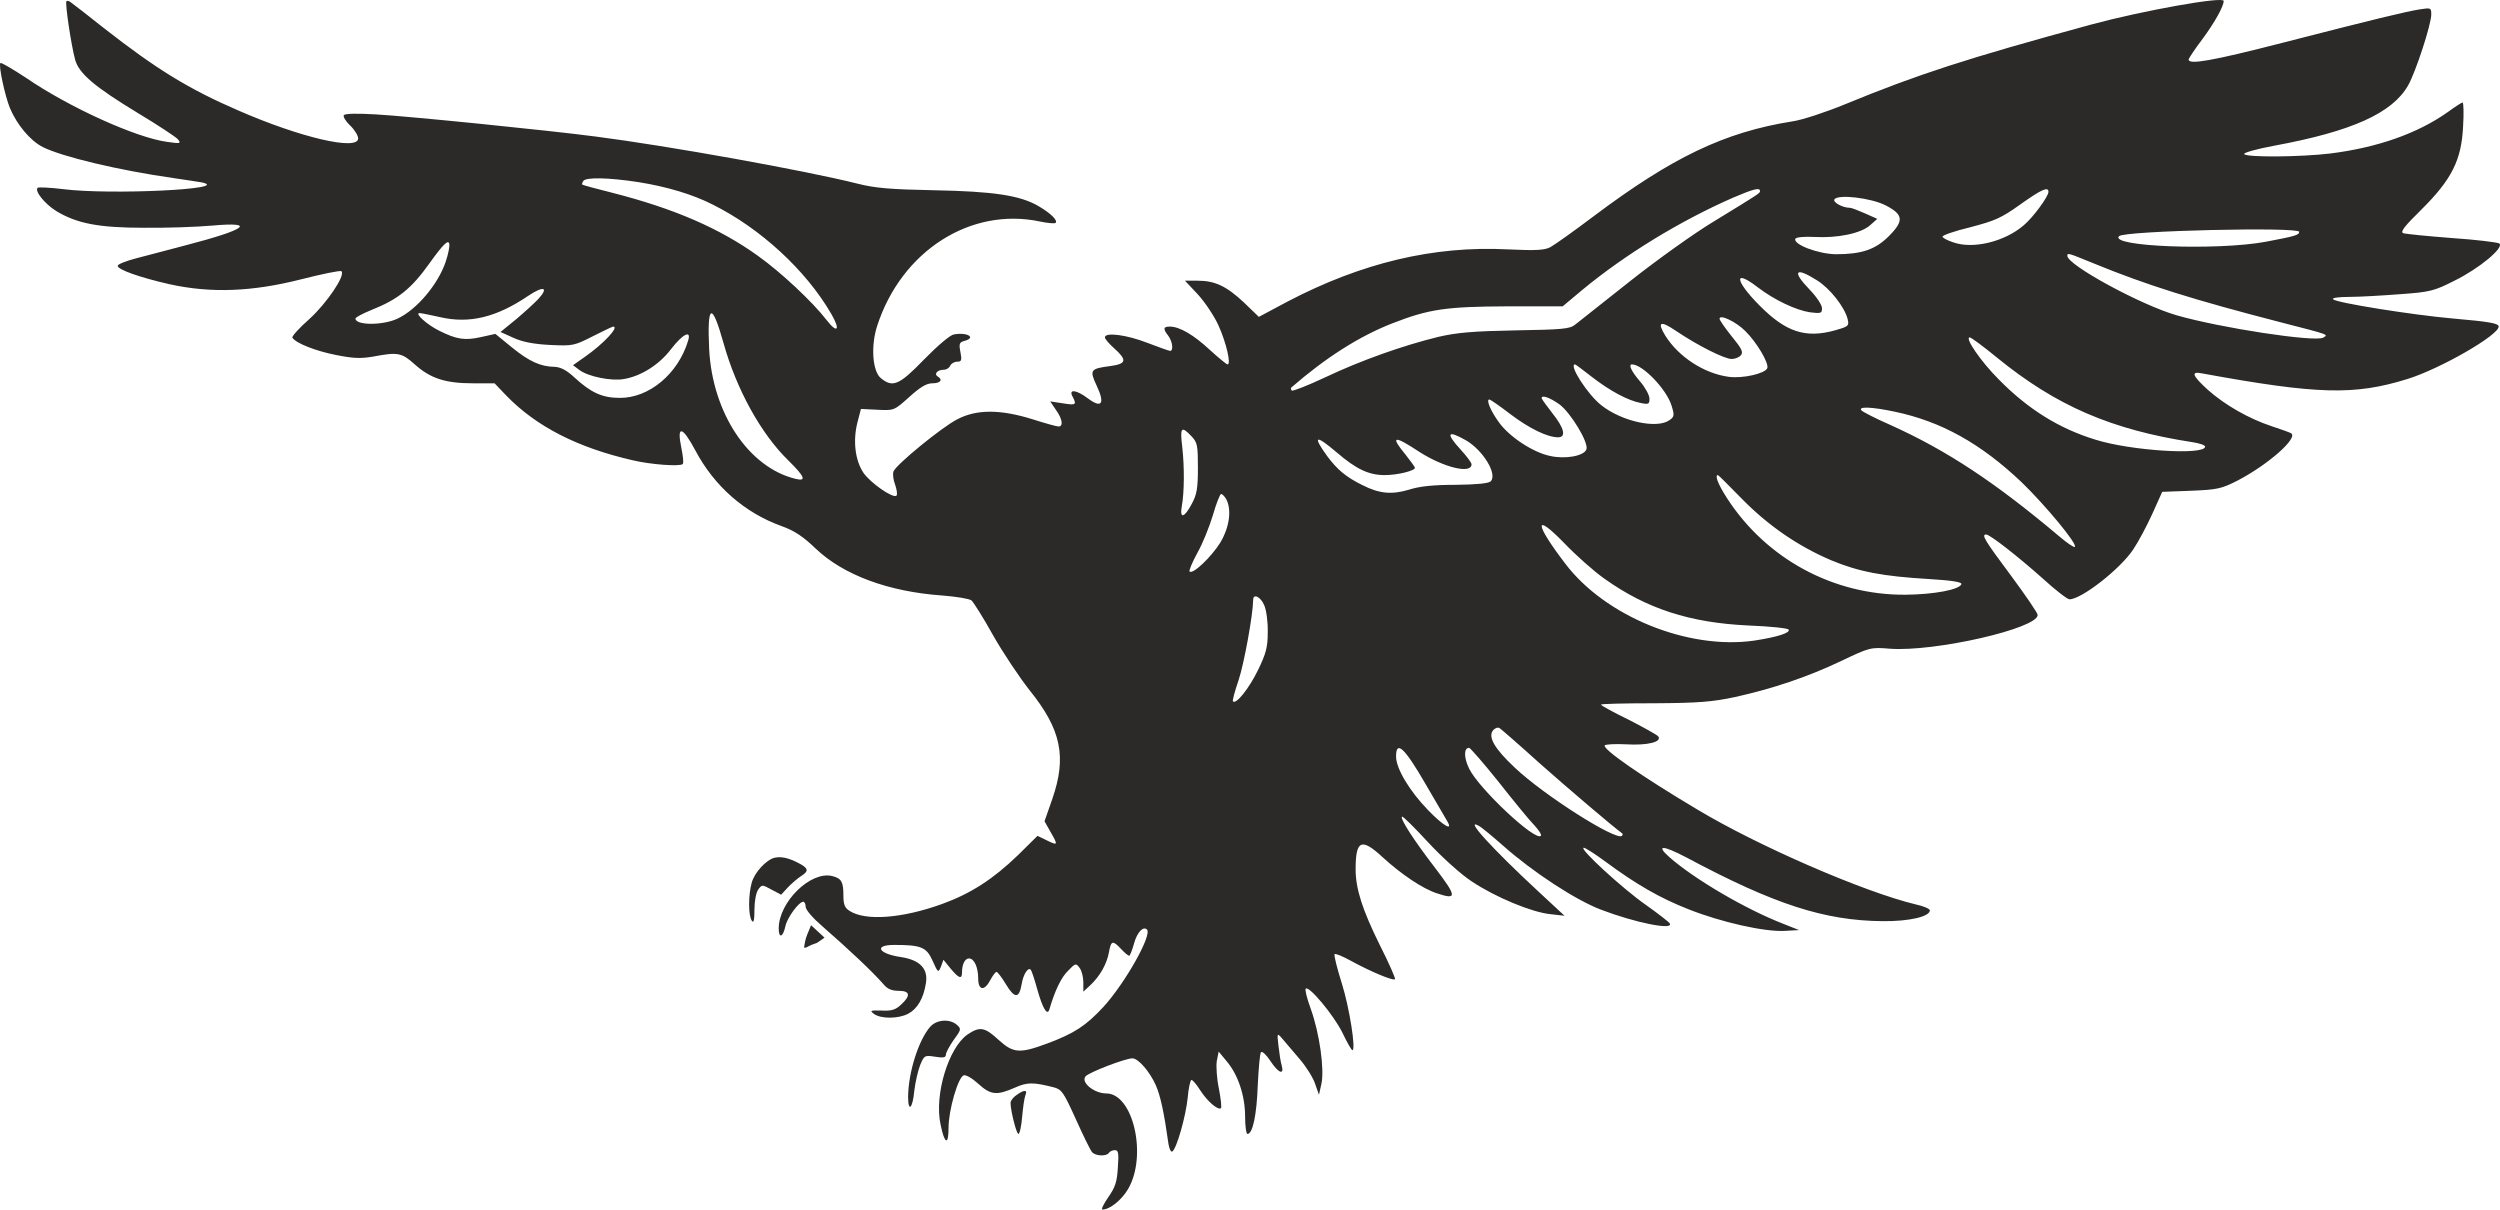 <svg width="1236" height="598" viewBox="0 0 1236 598" fill="none" xmlns="http://www.w3.org/2000/svg">
<path d="M32.859 0.606C32.059 1.407 35.125 21.965 37.124 29.441C38.99 36.383 46.854 42.924 67.912 55.74C77.909 61.747 86.839 67.621 87.905 68.822C89.638 70.958 89.238 71.092 82.707 70.157C67.513 68.155 34.325 53.203 12.733 38.385C6.202 34.113 0.604 30.776 0.205 31.176C-0.862 32.111 2.47 47.463 4.87 53.337C8.335 61.613 14.866 69.49 21.13 72.694C30.727 77.499 58.583 84.174 85.772 88.046C91.637 88.847 97.901 89.915 99.767 90.182C115.495 93.519 54.584 96.456 31.26 93.519C24.729 92.718 18.997 92.451 18.598 92.852C16.998 94.453 22.196 100.861 27.794 104.332C37.924 110.473 48.72 112.609 71.111 112.609C82.174 112.742 97.235 112.208 104.832 111.541C127.09 109.538 122.026 113.41 91.77 121.286C83.373 123.556 72.311 126.359 67.379 127.694C62.315 129.029 58.183 130.631 58.183 131.432C58.183 133.301 69.112 137.172 83.773 140.51C104.299 145.048 124.691 144.247 148.815 138.107C159.345 135.437 168.408 133.568 168.808 134.102C170.94 136.104 161.477 149.988 152.947 157.73C147.882 162.136 144.151 166.408 144.55 166.942C146.15 169.612 155.879 173.483 166.009 175.485C174.672 177.221 178.271 177.354 184.535 176.286C196.664 174.017 198.53 174.284 205.061 180.158C212.791 187.1 220.255 189.503 233.717 189.503H244.513L250.377 195.643C265.172 210.862 285.431 221.275 312.754 227.549C321.684 229.685 336.212 230.753 337.545 229.418C338.078 229.017 337.678 225.413 336.878 221.542C334.479 210.061 337.278 210.461 343.809 222.743C353.139 240.364 368.2 253.581 386.46 260.122C392.857 262.391 397.122 265.328 403.253 271.202C416.981 284.285 439.24 292.561 466.03 294.43C472.827 294.964 479.225 296.032 480.291 296.833C481.224 297.634 486.155 305.377 490.954 314.054C495.885 322.731 504.015 334.88 508.947 341.154C524.674 360.644 527.473 374.127 520.276 394.953L516.411 406.033L519.343 411.239C523.208 417.914 523.075 418.181 517.61 415.511L512.945 413.242L503.349 422.72C491.087 434.601 479.891 441.81 465.896 446.883C446.037 454.091 427.911 455.426 420.047 450.354C417.648 448.885 416.981 447.15 416.981 442.744C416.981 435.936 416.048 434.334 411.517 433.133C400.854 430.463 385.127 445.815 384.993 458.897C384.993 464.237 387.126 463.436 388.326 457.829C389.258 453.557 394.99 445.815 397.122 445.815C397.789 445.815 398.322 447.016 398.322 448.351C398.322 449.82 401.92 453.958 406.585 457.963C420.447 470.111 431.243 480.257 436.974 486.798C438.707 488.934 440.972 489.868 444.304 489.868C449.902 489.868 450.436 492.138 445.504 496.677C442.838 499.213 440.839 499.881 435.908 499.614C430.176 499.48 429.91 499.614 432.176 501.349C435.641 503.752 444.038 503.752 448.969 501.215C453.501 498.813 456.567 493.74 457.766 486.13C458.966 478.922 454.834 474.65 445.504 473.181C434.308 471.579 431.776 467.174 442.039 467.174C455.5 467.174 458.033 468.242 461.098 475.05C463.764 481.058 463.897 481.058 465.23 477.854L466.429 474.516L470.028 478.922C474.16 483.861 475.626 484.262 475.626 480.657C475.626 476.652 477.092 473.849 479.091 473.849C481.624 473.849 483.623 478.254 483.623 483.728C483.623 489.735 486.689 490.135 489.621 484.529C490.82 482.259 492.153 480.524 492.686 480.524C493.219 480.524 495.352 483.327 497.351 486.664C501.616 493.74 503.882 493.74 505.082 486.664C505.881 481.725 508.28 477.987 509.613 479.456C510.013 479.856 511.479 484.128 512.812 489.067C515.478 498.546 517.744 502.417 518.81 499.08C521.475 489.868 524.674 483.194 528.006 479.99C531.738 476.118 532.005 476.118 533.738 478.521C534.804 479.856 535.604 483.06 535.604 485.73V490.269L539.069 487.065C543.867 482.526 547.199 476.652 548.265 470.778C549.332 464.905 550.131 464.771 554.263 469.176C555.996 471.045 557.729 472.514 558.262 472.514C558.662 472.514 559.728 469.844 560.661 466.507C562.127 461.033 565.192 457.696 567.058 459.565C569.724 462.235 556.129 486.264 545.466 497.878C536.936 507.089 531.072 510.961 517.744 515.9C504.149 520.973 500.95 520.706 493.753 514.165C486.822 507.757 484.423 507.356 478.292 511.495C468.962 518.036 461.898 541.131 464.963 555.682C466.963 565.694 468.962 566.628 468.962 557.551C468.962 548.873 473.627 532.721 476.426 531.653C477.492 531.252 480.558 532.987 483.623 535.791C489.754 541.398 492.82 541.665 501.616 537.793C507.881 534.99 510.68 534.99 520.809 537.526C524.941 538.594 525.741 539.796 531.872 553.279C535.47 561.289 539.069 568.631 539.869 569.565C541.468 571.568 547.066 571.835 548.265 569.966C548.665 569.298 549.998 568.631 551.198 568.631C552.93 568.631 553.197 570.099 552.664 577.308C552.264 584.383 551.331 587.053 547.866 591.993C545.6 595.33 544.267 598 545.067 598C548.665 598 554.53 593.328 557.729 587.854C567.325 571.434 560.261 540.597 546.933 540.597C540.935 540.597 534.271 535.123 536.67 532.187C538.269 530.184 556.396 523.242 559.861 523.242C562.793 523.242 568.524 529.917 571.457 536.592C573.723 541.798 575.455 549.674 577.721 565.694C578.121 568.097 578.921 569.699 579.587 569.298C581.719 567.963 586.251 551.944 587.184 542.866C587.584 537.927 588.517 533.922 589.05 533.922C589.717 533.922 591.716 536.325 593.448 539.128C596.914 544.468 601.979 548.874 603.578 547.939C604.111 547.672 603.578 543.267 602.645 538.327C601.579 533.388 601.179 527.114 601.579 524.577L602.512 519.905L606.377 524.577C612.108 531.252 615.574 541.798 615.574 551.944C615.574 556.75 616.107 560.621 616.773 560.621C619.305 560.621 621.305 551.41 621.838 536.592C622.238 528.182 622.904 520.706 623.437 520.172C624.104 519.638 626.103 521.507 628.102 524.577C631.967 530.451 635.033 531.786 633.7 526.847C633.167 525.245 632.5 520.839 632.101 517.235C631.301 510.694 631.434 510.56 633.833 513.364C635.166 514.966 639.031 519.504 642.363 523.376C645.829 527.381 649.294 532.988 650.227 535.924L652.093 541.264L653.293 535.924C654.892 528.716 652.36 510.827 648.095 498.946C646.229 493.873 645.029 489.201 645.562 488.8C647.162 487.198 659.29 501.749 663.689 510.56C665.955 515.366 668.22 519.237 668.62 519.237C670.486 519.237 667.154 498.145 663.422 486.264C661.023 478.655 659.424 472.247 659.824 471.713C660.223 471.312 663.822 472.781 667.687 474.917C677.15 480.123 688.746 485.062 689.679 484.128C690.079 483.861 686.747 476.252 682.215 467.307C673.552 449.82 670.22 439.407 670.22 429.795C670.22 415.378 673.019 414.043 683.548 423.788C692.878 432.332 703.407 439.407 710.471 441.676C720.467 445.014 720.334 443.278 709.538 429.128C698.876 415.244 692.078 404.698 693.144 403.763C693.544 403.363 699.275 409.103 705.94 416.312C713.004 423.921 722.333 432.332 727.665 435.802C739.26 443.545 757.254 451.021 766.45 451.955L773.514 452.756L760.852 441.009C737.928 419.783 723.533 404.03 731.13 408.302C732.463 408.97 738.061 413.642 743.526 418.448C758.053 431.264 778.846 444.88 791.374 449.686C808.434 456.227 827.76 460.099 825.495 456.494C824.962 455.693 819.763 451.689 813.766 447.417C802.437 439.54 780.312 419.249 782.977 419.115C783.777 419.115 788.575 422.186 793.64 425.924C808.968 437.271 820.83 444.079 834.825 449.553C850.952 455.96 872.41 460.766 882.273 460.232L889.471 459.832L881.74 456.761C863.081 449.553 837.623 434.601 825.361 423.788C818.431 417.647 822.029 417.781 833.758 423.921C877.209 447.15 901.999 455.159 930.788 455.426C943.984 455.56 954.113 453.157 954.113 450.087C954.113 449.286 950.914 447.951 947.182 447.15C921.592 441.009 869.212 418.314 838.823 400.026C811.5 383.739 792.307 370.389 793.373 368.521C793.773 367.987 798.438 367.72 803.77 367.987C814.565 368.654 822.029 366.785 819.763 363.982C818.964 363.181 812.3 359.443 804.969 355.705C797.505 352.101 791.507 348.763 791.507 348.363C791.507 347.962 803.37 347.695 817.898 347.695C839.756 347.562 846.42 347.028 857.749 344.625C876.409 340.486 893.602 334.746 910.396 326.736C924.391 320.062 924.924 319.928 934.387 320.729C956.645 322.331 1007.43 310.717 1007.43 304.042C1007.43 303.108 1001.43 294.297 994.098 284.418C981.17 267.064 979.437 264.26 981.969 264.26C983.835 264.26 997.83 275.207 1010.09 286.154C1016.22 291.76 1022.09 296.299 1023.15 296.299C1029.02 296.299 1048.08 281.481 1054.61 271.736C1057.14 267.998 1061.41 259.988 1064.07 254.115L1069 243.168L1083.13 242.634C1096.06 242.1 1098.19 241.699 1106.06 237.695C1121.25 229.818 1136.44 216.469 1132.71 214.199C1132.05 213.799 1127.65 212.197 1123.12 210.728C1111.79 206.99 1099.93 200.182 1091.53 192.706C1083.93 185.765 1083 183.495 1088.46 184.563C1146.04 195.109 1164.03 195.51 1190.29 187.367C1206.55 182.294 1235.34 165.74 1235.34 161.468C1235.34 159.866 1231.08 159.065 1212.68 157.464C1192.82 155.728 1155.24 149.721 1153.5 147.985C1152.71 147.318 1155.9 146.784 1161.5 146.784C1166.57 146.784 1177.9 146.116 1186.69 145.449C1201.49 144.381 1203.49 143.847 1213.48 138.774C1225.74 132.767 1238.41 122.221 1235.61 120.352C1234.81 119.818 1224.14 118.483 1212.15 117.682C1200.02 116.747 1189.22 115.679 1188.16 115.279C1186.56 114.611 1188.82 111.808 1197.22 103.531C1212.15 88.713 1216.95 79.101 1217.75 62.548C1218.15 56.007 1218.01 50.667 1217.48 50.667C1217.08 50.667 1213.75 52.803 1210.28 55.339C1195.49 65.885 1175.5 72.961 1152.04 75.897C1137.64 77.633 1110.45 77.9 1109.52 76.165C1109.12 75.497 1115.79 73.628 1124.45 72.026C1162.7 64.951 1182.69 56.007 1190.56 42.257C1194.29 35.715 1202.02 12.086 1202.02 7.147C1202.02 3.81 1201.75 3.81 1196.42 4.611C1189.09 5.812 1174.16 9.417 1128.45 21.164C1093.66 30.108 1082.07 32.111 1082.07 29.441C1082.07 28.907 1085.13 24.235 1089 19.162C1094.99 11.018 1099.39 3.142 1099.39 0.472C1099.39 -1.931 1059.27 5.278 1034.08 12.086C971.84 29.04 948.115 36.783 912.395 51.468C902.666 55.473 890.937 59.344 886.139 60.011C852.551 65.351 826.694 77.766 787.776 107.002C778.046 114.344 768.449 121.153 766.45 122.221C763.651 123.689 759.253 123.956 745.391 123.289C708.739 121.42 673.152 129.963 636.632 149.053L622.371 156.663L615.04 149.587C606.377 141.444 600.646 138.774 592.116 138.774H585.851L592.116 145.449C595.581 149.187 600.246 156.129 602.378 160.801C606.244 169.345 608.776 180.158 606.91 180.158C606.377 180.158 602.512 176.954 598.247 173.083C590.25 165.607 583.186 161.468 578.388 161.468C575.055 161.468 574.922 162.536 577.588 166.007C579.72 168.811 580.253 173.483 578.521 173.483C577.988 173.483 572.79 171.614 567.192 169.478C556.929 165.473 546.266 164.138 546.266 166.808C546.266 167.609 548.399 170.012 550.931 172.282C557.329 178.022 556.929 179.891 549.065 180.959C538.936 182.294 538.536 182.828 542.268 190.837C546.399 199.648 544.667 202.051 537.869 196.978C532.271 192.706 528.14 192.172 530.272 196.044C532.405 200.182 532.005 200.449 525.341 199.381L519.21 198.447L522.009 202.585C525.207 206.99 525.874 210.862 523.341 210.862C522.409 210.862 516.677 209.26 510.413 207.257C494.552 202.318 482.823 202.318 473.36 207.257C465.497 211.262 443.105 229.685 441.772 233.022C441.239 234.224 441.639 237.294 442.572 239.697C443.371 242.1 443.771 244.503 443.238 245.037C441.639 246.639 430.31 238.762 426.844 233.69C422.713 227.415 421.646 217.804 423.912 208.859L425.645 202.185L433.908 202.585C442.039 202.986 442.039 202.986 449.503 196.311C454.967 191.371 458.033 189.503 460.965 189.503C464.963 189.503 466.296 187.767 463.631 186.165C461.631 184.964 463.364 182.828 466.429 182.828C467.896 182.828 469.362 181.893 469.762 180.825C470.295 179.757 471.761 178.823 473.227 178.823C475.359 178.823 475.626 178.155 474.826 174.017C474.027 170.012 474.293 169.211 476.826 168.544C482.823 166.942 478.292 164.138 471.628 165.34C469.762 165.607 463.631 170.813 456.833 177.755C444.571 190.437 441.372 191.772 435.508 186.966C431.376 183.629 430.443 171.214 433.642 161.201C445.637 124.09 479.891 102.196 514.278 109.538C518.01 110.339 521.476 110.606 521.875 110.206C523.075 109.004 519.609 105.534 513.478 101.929C504.415 96.589 491.087 94.587 461.498 94.053C440.439 93.653 432.576 92.985 424.179 90.849C398.188 84.308 330.614 72.16 294.361 67.487C270.903 64.417 202.129 57.475 185.602 56.541C176.272 56.007 170.541 56.14 170.007 56.941C169.474 57.609 170.94 60.011 173.073 62.014C175.339 64.15 177.072 67.087 177.072 68.422C177.072 74.696 148.416 68.021 117.627 54.538C93.236 43.992 77.242 34.113 51.785 14.222C43.388 7.548 35.791 1.674 34.992 1.14C34.192 0.472 33.259 0.205 32.859 0.606ZM315.686 90.048C329.814 92.317 342.343 96.055 352.339 101.128C375.93 112.876 398.455 133.568 410.984 155.194C415.649 163.204 414.049 165.206 408.585 158.131C401.92 149.454 386.193 134.636 374.731 126.492C355.804 112.876 333.28 103.131 303.024 95.388C295.027 93.385 288.096 91.516 287.83 91.249C287.697 91.116 287.83 90.315 288.363 89.514C289.563 87.512 300.892 87.779 315.686 90.048ZM870.145 94.453C870.145 95.521 870.145 95.521 847.22 109.538C837.89 115.145 819.364 128.361 806.035 138.908C792.707 149.454 780.445 159.199 778.712 160.534C776.047 162.67 772.181 162.937 749.257 163.337C728.198 163.738 720.467 164.405 711.138 166.541C693.678 170.813 672.885 178.155 655.159 186.566C646.628 190.57 639.165 193.507 638.632 193.107C638.232 192.573 638.098 191.905 638.365 191.638C655.425 176.82 671.952 166.274 688.346 159.866C706.473 152.791 715.003 151.59 744.992 151.456H772.581L782.311 143.313C803.636 125.691 830.559 109.271 856.683 97.791C866.946 93.385 870.145 92.585 870.145 94.453ZM1012.76 94.854C1012.76 97.123 1005.16 107.536 1000.5 111.407C991.032 119.551 975.438 123.289 965.709 119.818C962.776 118.883 960.377 117.548 960.377 117.014C960.244 116.347 966.375 114.211 974.106 112.342C986.368 109.138 989.433 107.803 998.763 101.128C1009.29 93.653 1012.76 92.05 1012.76 94.854ZM932.255 101.529C941.051 106.068 941.451 109.138 933.854 116.747C927.19 123.422 920.392 125.691 907.597 125.691C898.934 125.558 886.538 120.886 887.605 118.082C887.871 117.281 891.87 116.881 896.935 117.148C908.397 117.815 919.993 115.412 924.524 111.407L928.123 108.204L922.125 105.534C918.793 104.065 915.461 102.73 914.528 102.73C910.929 102.73 905.998 99.927 906.931 98.592C908.53 95.922 924.924 97.791 932.255 101.529ZM1136.71 114.611C1136.71 116.213 1134.85 116.747 1120.05 119.551C1096.19 123.956 1042.48 121.954 1047.68 116.747C1050.21 114.077 1136.71 112.075 1136.71 114.611ZM220.389 129.296C216.657 140.51 205.994 153.192 196.398 157.597C189.2 160.934 175.739 160.934 175.739 157.464C175.739 156.93 179.204 155.061 183.469 153.325C196.931 147.985 203.462 142.645 212.392 130.097C219.189 120.619 221.721 118.216 222.121 120.619C222.388 121.82 221.588 125.691 220.389 129.296ZM1035.15 130.23C1061.14 140.91 1084.6 148.252 1128.05 159.466C1151.91 165.607 1151.24 165.34 1148.57 166.942C1144.31 169.211 1097.79 162.136 1076.07 155.862C1058.47 150.789 1022.09 131.031 1022.09 126.492C1022.09 124.89 1022.35 125.024 1035.15 130.23ZM898.401 138.641C904.798 142.645 911.996 151.857 913.462 157.73C914.261 160.801 913.728 161.335 909.863 162.536C894.535 167.476 884.806 165.073 872.544 153.592C858.282 140.109 855.75 131.832 868.945 141.978C877.342 148.386 887.871 153.325 894.802 154.393C900.267 155.061 900.8 154.927 900.8 152.391C900.8 150.789 898.134 146.784 894.802 143.313C885.739 133.968 887.471 131.699 898.401 138.641ZM266.238 147.718C264.505 149.587 259.574 154.126 255.309 157.73L247.445 164.138L253.976 167.075C258.374 169.078 263.972 170.146 271.969 170.546C283.165 171.08 283.831 170.947 293.028 166.274C298.359 163.604 302.758 161.468 303.157 161.468C306.356 161.468 298.226 170.146 289.163 176.42L283.298 180.558L286.497 182.961C290.762 186.165 302.358 188.568 308.622 187.367C317.019 185.898 325.949 180.291 331.813 172.549C337.545 165.073 341.943 162.937 340.21 168.41C335.279 184.83 320.884 196.845 306.356 196.711C297.826 196.711 292.228 194.175 284.098 186.699C280.099 182.961 277.167 181.493 274.102 181.359C267.171 181.226 261.573 178.689 252.91 171.614L244.913 165.073L237.715 166.675C229.852 168.41 225.853 167.876 217.056 163.471C210.925 160.4 204.794 154.794 207.46 154.794C208.26 154.794 212.791 155.728 217.59 156.796C231.984 160.133 245.446 156.93 261.173 146.25C268.77 141.177 271.436 141.978 266.238 147.718ZM357.67 169.478C364.068 192.439 376.197 214.466 389.792 227.682C397.922 235.692 398.855 238.095 393.39 236.76C370.066 231.153 352.206 204.187 350.606 172.549C349.54 150.121 351.939 149.053 357.67 169.478ZM862.814 163.604C868.545 169.211 874.676 179.624 873.743 182.027C872.677 184.697 861.615 187.233 854.684 186.299C842.555 184.697 829.893 176.42 823.362 166.007C819.097 159.065 820.83 158.264 828.827 163.738C839.356 170.813 852.551 177.488 856.15 177.488C857.749 177.488 859.882 176.687 860.682 175.619C862.014 174.15 861.081 172.282 856.15 166.274C852.818 162.136 850.152 158.264 850.152 157.597C850.152 155.194 858.282 159.065 862.814 163.604ZM987.167 176.687C1016.62 200.716 1043.95 212.464 1083.93 218.605C1087.4 219.139 1090.33 220.073 1090.2 220.874C1089.93 225.146 1053.54 222.876 1036.08 217.403C1018.09 211.93 1002.63 202.318 988.1 187.5C979.304 178.689 971.173 166.808 973.839 166.808C974.505 166.808 980.503 171.214 987.167 176.687ZM786.976 186.299C795.906 193.24 804.836 198.046 811.233 199.248C815.099 200.049 815.498 199.782 815.498 197.112C815.498 195.376 813.366 191.505 810.833 188.568C806.568 183.629 804.969 180.158 806.835 180.158C812.166 180.158 824.029 192.573 826.428 200.583C827.894 205.255 827.76 206.056 825.495 207.658C819.364 212.197 801.904 208.459 791.641 200.316C784.843 194.976 775.38 180.158 778.712 180.158C778.979 180.158 782.711 182.961 786.976 186.299ZM770.982 199.915C776.58 204.054 785.643 219.005 784.31 222.209C783.111 225.413 773.914 227.148 766.317 225.413C757.92 223.677 746.191 215.935 741.126 208.859C736.995 203.253 734.596 197.512 736.328 197.512C736.861 197.512 741.659 200.85 746.858 204.855C756.054 211.796 764.984 216.202 770.315 216.202C774.447 216.202 773.381 211.663 767.516 204.321C764.584 200.583 762.185 197.245 762.185 196.845C762.185 195.109 766.317 196.578 770.982 199.915ZM936.653 203.52C959.711 208.325 979.304 219.272 999.429 238.362C1011.16 249.709 1027.15 268.933 1025.82 270.401C1025.42 270.802 1021.82 268.399 1017.96 265.061C986.234 238.362 962.643 222.743 934.52 210.061C927.456 206.99 921.059 203.653 920.392 202.986C918.26 200.85 925.324 201.117 936.653 203.52ZM589.05 215.668C591.982 218.738 592.249 220.207 592.249 231.287C592.249 241.432 591.716 244.503 589.183 249.175C585.585 255.983 583.186 256.651 584.252 250.51C585.585 243.168 585.585 230.619 584.518 221.141C583.319 211.262 583.985 210.328 589.05 215.668ZM724.732 217.67C733.263 222.61 740.46 234.491 736.995 237.962C735.928 239.029 729.931 239.563 719.801 239.697C708.872 239.697 701.941 240.364 696.61 242.1C688.08 244.636 681.949 244.102 673.552 239.83C665.421 235.826 661.023 232.088 656.092 225.413C648.761 215.267 650.36 214.733 660.89 223.677C670.486 231.954 676.751 234.891 684.614 234.891C690.879 234.891 699.542 232.755 699.542 231.287C699.542 230.886 697.409 227.949 694.877 224.745C687.147 215.401 689.013 215 701.941 223.544C713.937 231.153 727.531 234.491 727.531 229.551C727.531 228.75 725.132 225.546 722.2 222.343C714.603 214.066 715.536 212.464 724.732 217.67ZM860.948 246.372C874.01 259.721 888.671 269.867 905.198 276.942C918.926 282.683 930.922 284.952 953.846 286.287C964.909 286.955 970.107 287.755 969.707 288.823C968.774 291.493 956.379 293.896 942.118 294.03C906.531 294.297 873.343 276.408 853.884 246.372C849.486 239.563 847.62 234.891 849.352 234.891C849.619 234.891 854.817 240.097 860.948 246.372ZM606.244 246.772C609.043 252.112 607.843 260.656 603.311 268.265C598.913 275.34 589.717 284.151 588.117 282.549C587.717 282.149 589.45 278.01 591.982 273.338C594.648 268.666 597.98 260.255 599.713 254.515C601.312 248.908 603.178 244.236 603.711 244.236C604.378 244.236 605.444 245.437 606.244 246.772ZM793.107 286.02C814.032 300.972 835.491 307.913 864.547 309.248C874.943 309.649 883.873 310.583 884.273 311.251C885.339 312.853 878.675 314.989 867.212 316.724C834.558 321.396 793.507 304.709 773.781 278.544C758.586 258.653 758.32 253.047 773.248 268.399C779.245 274.673 788.175 282.549 793.107 286.02ZM625.037 299.236C626.103 301.639 626.903 307.646 626.769 312.586C626.769 319.928 625.97 322.998 621.971 331.275C617.44 340.486 611.175 348.363 609.576 346.761C609.176 346.494 610.509 341.688 612.375 336.215C615.04 328.205 619.439 304.309 619.572 296.566C619.572 293.229 623.304 295.098 625.037 299.236ZM760.852 377.064C774.847 389.479 797.105 408.436 802.037 412.04C802.303 412.307 802.303 412.841 801.904 413.242C799.105 415.912 762.985 392.95 748.857 379.467C738.861 370.122 735.528 364.249 738.194 361.045C739.127 359.977 740.46 359.443 741.393 359.977C742.193 360.511 750.989 368.12 760.852 377.064ZM704.473 387.076C709.805 396.288 714.87 404.831 715.536 406.033C718.602 411.239 713.403 408.169 706.073 400.56C696.876 391.081 690.212 380.001 690.212 373.994C690.212 365.851 694.344 369.589 704.473 387.076ZM740.993 386.676C748.457 396.154 756.321 405.766 758.586 408.035C760.852 410.438 762.318 412.841 761.785 413.242C758.986 416.045 731.13 389.88 726.332 380.001C723.666 374.528 723.666 369.722 726.332 369.722C726.865 369.722 733.529 377.331 740.993 386.676Z" fill="#2B2A29"/>
<path d="M382.994 424.055C378.729 425.123 373.131 431.264 371.665 436.336C369.932 442.477 369.932 452.623 371.665 455.159C372.598 456.628 372.998 455.026 372.998 449.686C372.998 445.548 373.798 441.276 374.864 439.807C376.73 437.271 376.73 437.271 381.395 439.807L386.193 442.344L389.392 438.873C391.124 437.004 394.057 434.467 396.056 433.133C400.054 430.596 399.788 429.261 394.59 426.591C389.658 424.055 386.193 423.387 382.994 424.055Z" fill="#2B2A29"/>
<path d="M399.121 461.968C398.055 464.638 397.9 466.231 397.5 468.5H398.5C403 466 402.987 466.907 404.586 465.706L407.652 463.57L400.987 457.429L399.121 461.968Z" fill="#2B2A29"/>
<path d="M460.032 507.49C454.167 514.031 449.103 530.051 448.969 542.199C448.969 550.208 451.235 548.073 452.035 539.262C452.568 534.856 453.901 529.116 454.967 526.446C456.966 521.774 457.1 521.64 462.298 522.441C466.296 523.109 467.629 522.842 467.629 521.507C467.629 520.439 469.362 517.235 471.494 514.165C475.226 509.092 475.359 508.691 473.094 506.689C469.628 503.618 463.231 504.019 460.032 507.49Z" fill="#2B2A29"/>
<path d="M502.549 541.398C500.95 542.466 499.617 544.201 499.617 545.269C499.617 549.141 502.549 560.621 503.482 560.621C504.149 560.621 504.948 556.883 505.348 552.211C505.748 547.672 506.414 542.866 506.948 541.531C508.147 538.728 506.414 538.594 502.549 541.398Z" fill="#2B2A29"/>
</svg>
